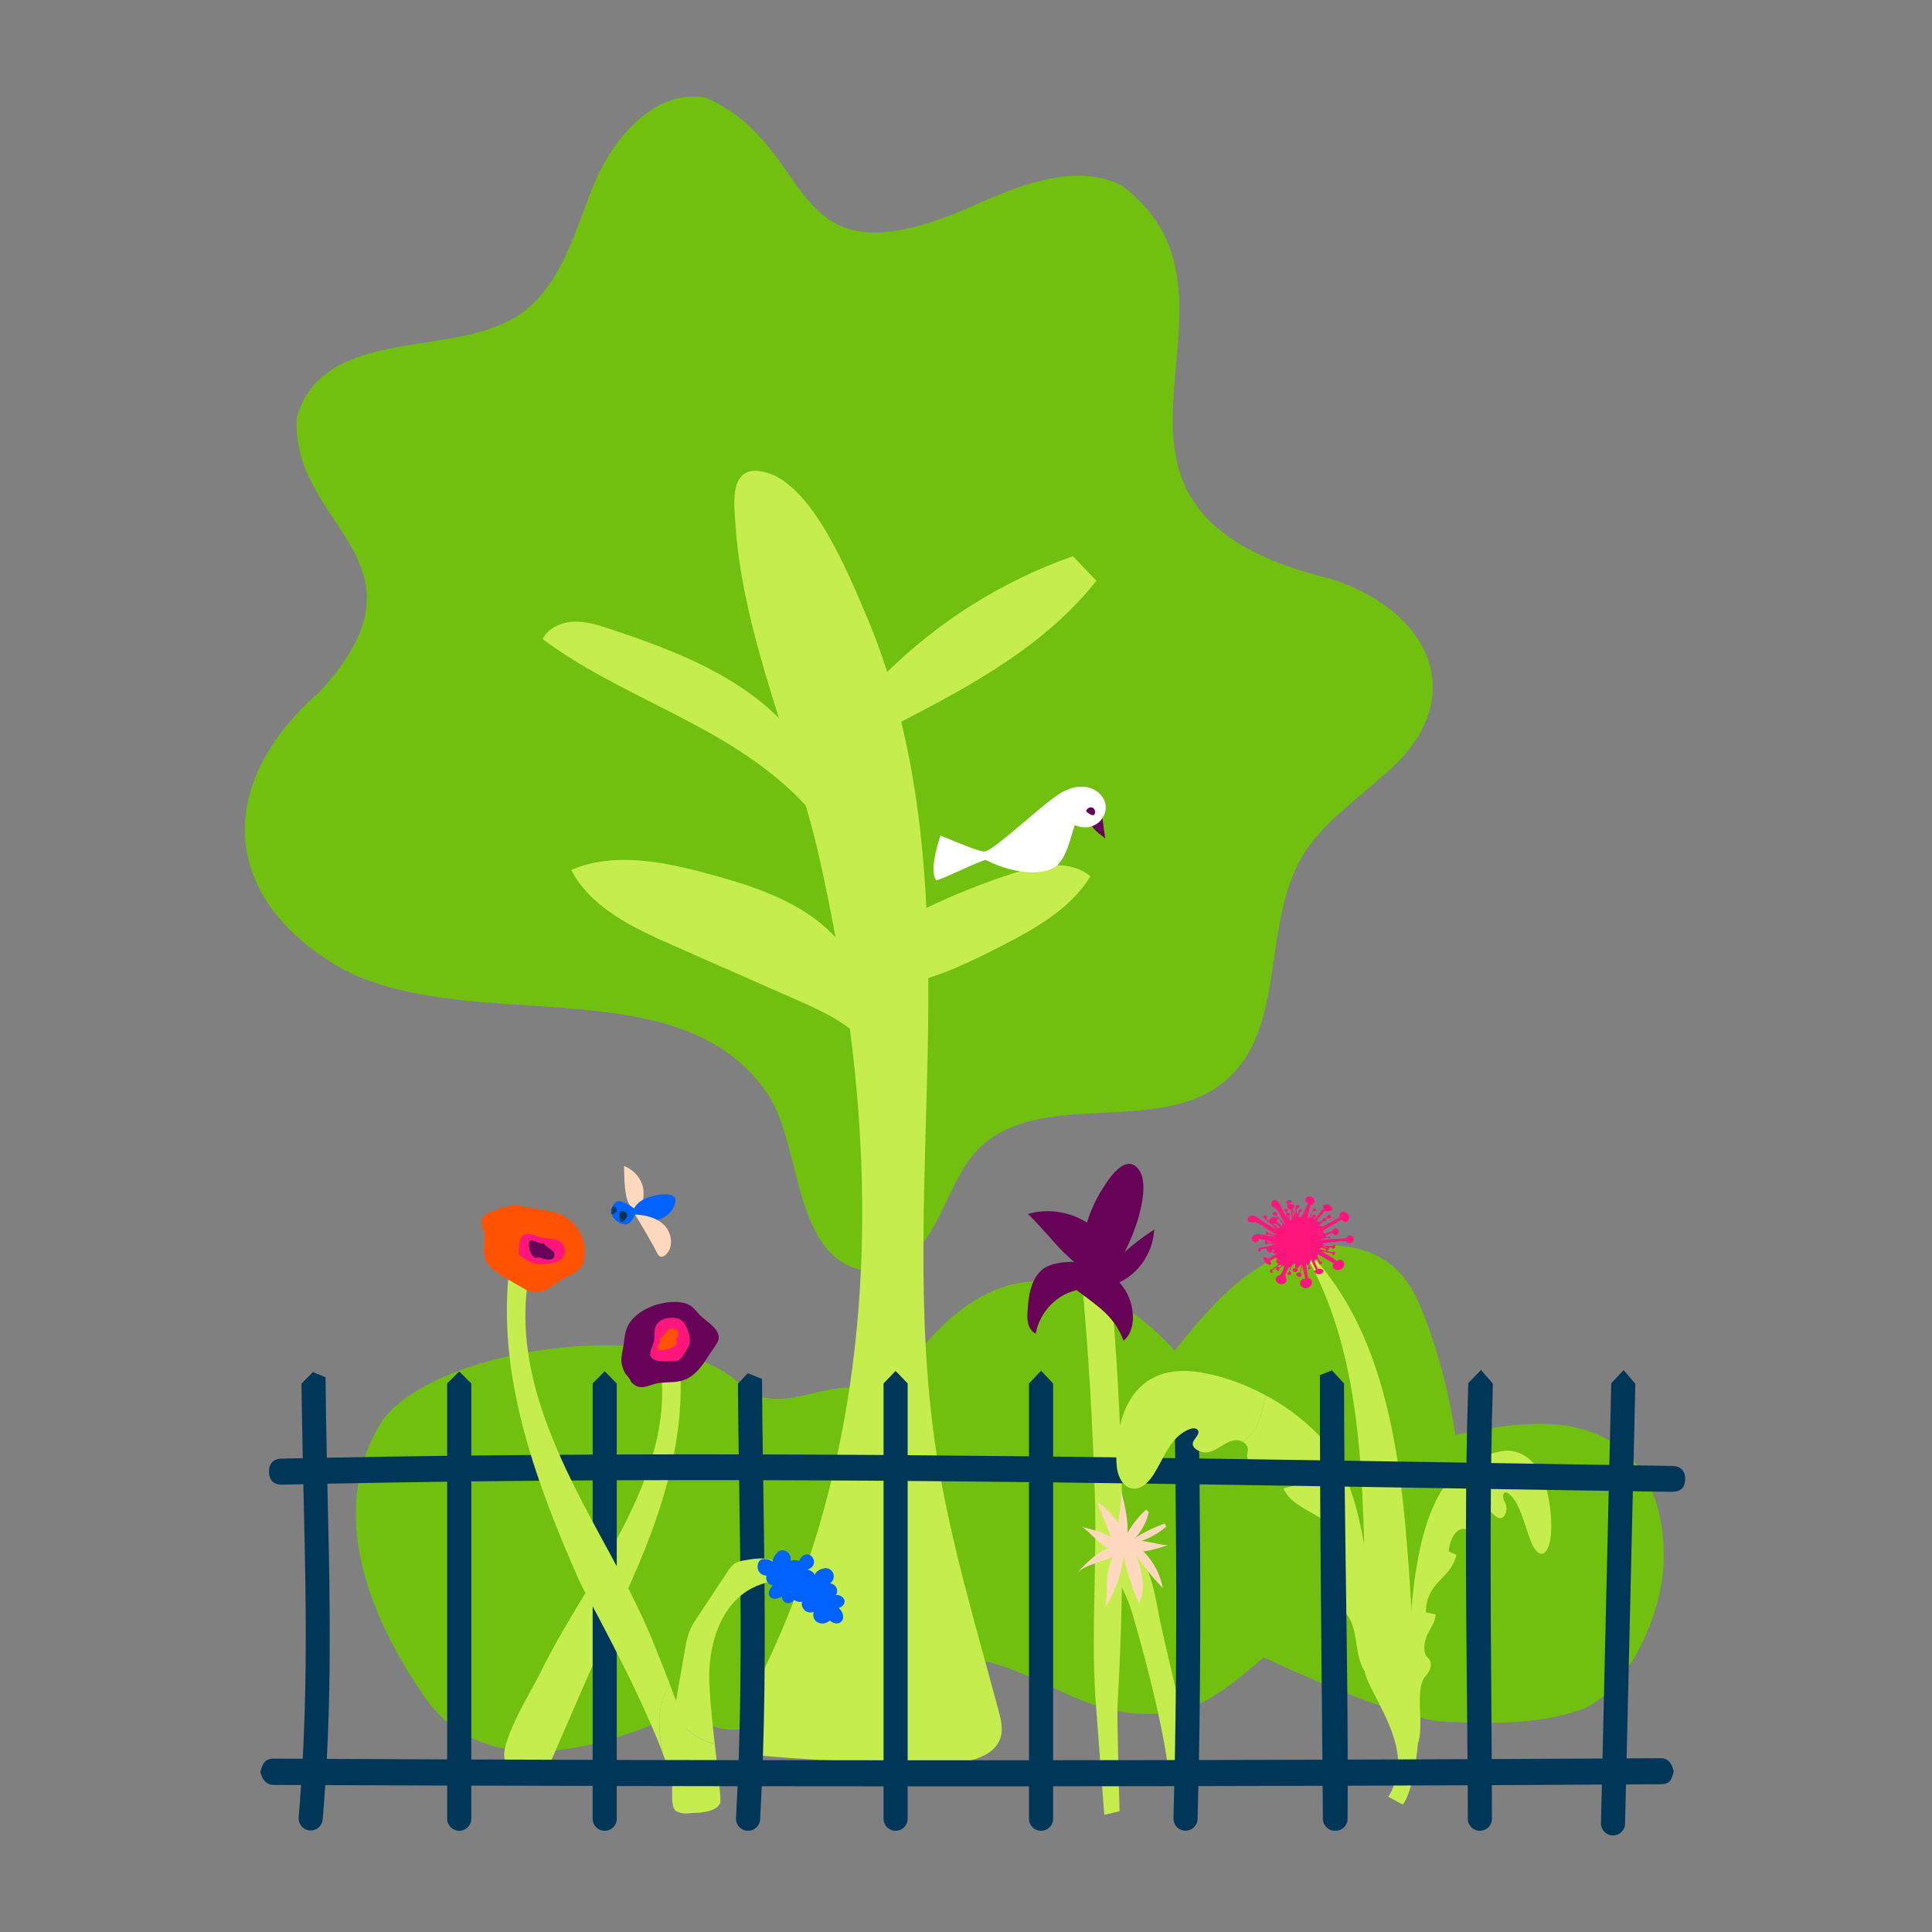 <?xml version="1.0" encoding="UTF-8"?>
<svg width="480px" height="480px" viewBox="0 0 480 480" version="1.1" xmlns="http://www.w3.org/2000/svg" xmlns:xlink="http://www.w3.org/1999/xlink">
    <rect x="0" y="0" width="480" height="480" fill="#808080" stroke="none"/>
    <title>illu/duurz/Biodiversiteit</title>
    <defs>
        <path d="M2.096,0.03 C0.612,-0.375 -1.66,3.384 1.886,5.354 C3.007,5.976 4.391,6.24 5.456,4.185 C5.746,3.626 6.006,3.102 6.272,2.611 L6.272,2.476 C5.246,1.503 3.974,0.542 2.096,0.03" id="path-1"></path>
        <path d="M11.616,15.942 C12.039,16.053 12.491,16.195 12.909,16.064 C15.777,15.168 26.52,4.858 31.059,1.914 C33.032,0.635 35.381,-0.237 37.714,0.057 C40.046,0.351 42.293,2.034 42.724,4.345 C43.072,6.215 42.139,8.231 40.544,9.269 C38.949,10.307 36.798,10.367 35.094,9.52 C34.026,12.692 33.084,17.659 30.471,19.748 C27.857,21.838 20.951,22.187 13.206,18.322 C12.81,18.125 12.331,18.398 11.916,18.551 C8.114,19.951 4.47,22.033 0.676,23.308 C-1.319,20.688 1.736,12.154 1.736,12.154 C1.736,12.154 9.119,15.289 11.616,15.942" id="path-3"></path>
    </defs>
    <g id="illu/duurz/Biodiversiteit" stroke="none" stroke-width="1" fill="none" fill-rule="evenodd">
        <rect id="bounding-box" x="0" y="0" width="480" height="480"></rect>
        <g id="Group" transform="translate(60.847, 24)">
            <path d="M33.32,330.24 C44.09,311.585 103.801,301.562 123.34,320.106 C133.709,329.948 147.732,314.705 158.649,323.785 C167.207,311.217 177.309,297.6 192.325,294.769 C206.79,292.041 221.252,300.591 230.962,311.573 C238.014,302.867 245.383,293.903 255.438,288.882 C265.492,283.861 279.052,283.917 286.761,292.055 C289.921,295.39 291.8,299.7 293.402,303.992 C296.841,313.199 299.296,322.768 300.712,332.487 C312.821,330.004 325.945,327.626 337.119,332.878 C349.486,338.69 353.608,353.549 352.244,367.083 C351.008,379.339 342.52,397.033 331.838,400.788 C321.157,404.544 309.55,404.2 298.227,403.763 C285.543,403.273 253.095,387.751 253.095,387.751 C253.095,387.751 242.721,397.2 236.272,399.665 C226.34,403.461 215.977,401.961 206.127,397.732 C196.276,393.504 186.505,387.34 175.804,388.163 C162.522,389.184 152.127,400.723 138.972,402.809 C128.115,404.531 116.283,409.695 111.072,400.088 C93.168,408.825 60.727,420.995 44.491,397.39 C30.104,376.474 21.041,351.509 33.32,330.24" id="Fill-1" fill="#71C010"></path>
            <path d="M106.566,402.501 C105.869,407.872 105.526,413.262 106.057,418.462 C106.386,421.676 105.654,424.551 107.056,425.953 C107.507,426.404 116.538,427.392 118.091,423.965 C118.373,423.343 117.551,416.664 116.737,409.324 C112.715,408.303 109.328,405.689 106.566,402.501" id="Fill-2" fill="#C5ED4D"></path>
            <path d="M105.624,394.581 C102.035,399.87 102.866,405.183 103.598,411.021 C105.889,416.982 107.419,422.269 107.419,425.786 C107.419,426.985 112.688,426.683 114.032,425.286 C116.014,423.227 110.312,406.845 105.624,394.581" id="Fill-3" fill="#C5ED4D"></path>
            <path d="M94.203,265.694 C96.557,266.55 98.404,268.674 98.926,271.124 C99.324,272.987 98.872,278.206 96.074,275.965 C94.131,274.407 94.25,267.953 94.203,265.694" id="Fill-4" fill="#FFD8BD"></path>
            <path d="M130.042,248.098 C108.847,215.831 57.173,233.456 24.732,217.009 C-6.392,199.675 -7.725,170.834 18.391,148.043 C48.754,115.229 11.235,107.072 12.891,79.675 C19.763,56.295 52.746,65.477 68.844,53.714 C79.05,46.276 82.066,32.866 86.927,21.315 C91.789,9.764 102.387,-2.217 114.704,0.351 C143.557,13.088 132.678,48.807 181.825,26.735 C193.345,21.627 206.856,16.435 217.961,22.15 C256.3,51.269 196.195,101.903 269.775,119.82 C295.297,127.965 304.986,150.466 282.545,168.88 C275.64,175.121 267.657,180.552 262.861,188.486 C252.361,205.854 259.077,231.749 243.347,244.719 C226.646,258.491 197.214,246.127 182.104,261.591 C173.208,270.777 172.006,289.728 157.115,291.967 C135.841,291.684 138.825,261.471 130.042,248.098" id="Fill-5" fill="#71C010"></path>
            <path d="M191.274,192.854 C183.758,195.237 176.419,198.168 169.314,201.586 C168.55,186.007 166.746,170.485 163.049,155.306 C181.012,146.082 199.099,136.066 211.56,120.283 C209.611,118.254 207.662,116.224 205.712,114.195 C188.464,120.218 172.628,130.162 159.577,142.94 C157.916,137.754 156,132.617 153.791,127.543 C150.182,119.257 141.095,96.313 129.318,93.326 C120.142,90.998 121.53,100.879 121.878,106.272 C122.914,122.372 127.659,138.429 132.673,154.405 C131.094,152.836 129.435,151.352 127.7,149.988 C116.896,141.492 103.748,136.605 90.705,132.27 C87.773,131.295 84.756,130.33 81.669,130.457 C78.581,130.584 75.362,132.026 73.956,134.778 C85.798,143.597 99.538,149.431 112.522,156.465 C122.308,161.766 131.931,168.012 139.363,176.168 C140.671,180.742 141.875,185.308 142.888,189.864 C144.294,196.189 145.575,202.532 146.738,208.89 C145.305,207.336 143.744,205.904 142.082,204.64 C134.294,198.714 124.72,195.706 115.275,193.14 C104.049,190.09 91.771,187.573 81.068,192.133 C85.968,201.551 96.393,206.478 106.107,210.762 C116.358,215.282 126.609,219.801 136.86,224.32 C141.523,226.376 146.254,228.493 150.298,231.551 C150.947,236.561 151.509,241.58 151.962,246.606 C156.346,295.189 150.941,344.963 129.191,390.352 C125.992,397.027 125.078,404.668 124.389,411.81 C140.21,413.464 153.443,413.65 169.379,414.23 C176.376,414.484 185.184,413.693 187.508,408.32 C188.524,405.974 187.891,403.392 187.239,400.961 C181.55,379.733 175.137,358.586 171.815,337.028 C166.44,302.141 169.246,266.818 169.731,231.66 C169.789,227.451 169.811,223.232 169.78,219.011 C176.161,216.937 182.342,213.931 188.31,210.847 C196.616,206.554 205.193,201.706 210.062,193.723 C205.053,189.492 197.525,190.874 191.274,192.854" id="Fill-6" fill="#C5ED4D"></path>
            <path d="M220.117,375.699 C218.507,370.638 214.314,365.163 216.13,360.172 C217.71,360.201 219.29,360.231 220.871,360.261 C224.696,364.779 225.904,370.889 226.98,376.71 C228.735,386.209 233.819,403.829 234.301,413.859 C234.37,415.291 229.392,415.33 229.392,415.33 C227.55,401.705 222.421,383.324 220.117,375.699" id="Fill-7" fill="#C5ED4D"></path>
            <path d="M93.162,274.406 C91.678,274.001 89.407,277.759 92.952,279.729 C94.074,280.352 95.458,280.615 96.523,278.561 C96.813,278.002 97.073,277.477 97.339,276.986 L97.339,276.852 C96.312,275.878 95.041,274.917 93.162,274.406" id="Fill-8" fill="#0062FF"></path>
            <g id="Group-12" transform="translate(91.067, 274.375)">
                <mask id="mask-2" fill="white">
                    <use xlink:href="#path-1"></use>
                </mask>
                <g id="Clip-10"></g>
                <path d="M1.948,3.206 C1.811,3.644 1.995,5.073 2.513,5.175 C2.736,5.219 2.953,5.112 3.119,4.957 C3.379,4.712 3.599,4.424 3.766,4.108 C3.899,3.854 4,3.552 3.896,3.285 C3.82,3.088 3.648,2.948 3.48,2.821 C3.311,2.691 2.924,2.469 2.613,2.469 C2.279,2.469 2.054,2.866 1.948,3.206" id="Fill-9" fill="#003758" mask="url(#mask-2)"></path>
                <path d="M0.058,1.746 C-0.161,2.018 -0.117,2.408 -0.171,2.754 C-0.201,2.942 -0.254,3.167 -0.122,3.297 C-0.002,3.415 0.198,3.375 0.356,3.31 C0.603,3.21 0.837,3.066 1.042,2.889 C1.206,2.747 1.362,2.561 1.368,2.342 C1.373,2.182 1.295,2.035 1.217,1.898 C1.138,1.759 0.937,1.495 0.725,1.409 C0.496,1.316 0.228,1.535 0.058,1.746" id="Fill-11" fill="#003758" mask="url(#mask-2)"></path>
            </g>
            <path d="M99.949,273.596 C97.919,274.338 97.015,275.507 96.186,277.021 C97.562,278.336 98.455,278.876 99.827,279.143 C102.227,279.609 104.901,278.554 106.191,276.475 C108.98,271.98 103.775,272.199 99.949,273.596" id="Fill-13" fill="#0062FF"></path>
            <path d="M102.329,287.166 C102.552,287.621 102.839,288.126 103.335,288.23 C103.757,288.317 104.176,288.075 104.499,287.79 C106.522,286.003 106.159,282.504 104.311,280.536 C102.463,278.569 99.624,277.868 96.928,277.739 C96.928,277.739 100.93,284.306 102.329,287.166" id="Fill-14" fill="#FFD8BD"></path>
            <path d="M207.867,293.101 C209.625,291.318 212.238,291.699 213.727,293.955 C215.093,296.024 215.415,299.104 215.652,301.973 C218.328,334.399 218.703,367.232 216.785,399.775 C216.647,402.113 217.301,425.991 217.301,425.991 L213.512,426.887 C213.512,426.887 211.409,399.581 211.242,396.735 C210.317,380.997 211.641,364.52 211.197,348.651 C210.677,330.071 209.566,311.527 207.867,293.101" id="Fill-15" fill="#C5ED4D"></path>
            <path d="M208.133,296.166 C208.317,297.149 208.766,298.331 209.761,298.426 C210.497,298.495 211.111,297.903 211.599,297.348 C216.147,292.169 219.609,286.041 221.697,279.474 C222.746,276.172 224.721,268.504 221.333,265.787 C218.179,263.257 214.494,269.098 213.141,271.222 C208.483,278.534 206.535,287.615 208.133,296.166" id="Fill-16" fill="#670357"></path>
            <path d="M194.407,277.63 C199.751,276.047 205.816,277.139 210.272,280.487 C213.289,282.754 221.589,294.856 212.261,293.336 C208.823,292.775 205.573,289.086 203.111,286.841 C202.174,285.986 194.862,277.495 194.407,277.63" id="Fill-17" fill="#670357"></path>
            <path d="M210.762,295.545 C214.913,290.003 220.073,285.218 225.913,281.497 C225.708,285.285 224.062,288.978 221.383,291.662 C218.704,294.348 215.015,296 211.227,296.213" id="Fill-18" fill="#670357"></path>
            <path d="M198.329,291.248 C195.295,293.586 194.669,297.851 194.453,301.676 C194.393,302.743 194.348,303.829 194.614,304.864 C194.881,305.898 195.506,306.89 196.47,307.35 C197.126,303.799 199.238,300.54 202.211,298.491 C205.321,296.348 208.832,295.908 212.492,296.207 C215.557,288.365 201.985,288.433 198.329,291.248" id="Fill-19" fill="#670357"></path>
            <path d="M218.276,309.079 C220.123,307.669 220.716,305.12 220.614,302.798 C220.431,298.632 218.207,294.462 214.517,292.521 C210.739,290.533 201.097,292.325 207.259,296.999 C211.99,300.589 216.114,303.127 218.276,309.079" id="Fill-20" fill="#670357"></path>
            <path d="M288.403,356.06 C286.095,330.073 280.865,302.103 261.608,284.501 C278.029,310.5 277.654,343.229 278.419,373.969 C278.54,378.843 280.688,411.982 288.534,402.568 C292.415,397.911 290.344,388.018 290.126,382.666 C289.763,373.785 289.189,364.912 288.403,356.06" id="Fill-21" fill="#C5ED4D"></path>
            <path d="M264.191,293.48 C264.772,293.57 265.181,294.206 265.1,294.789 C265.019,295.372 264.523,295.849 263.953,295.996 C263.47,296.12 262.923,296.021 262.55,295.69 C262.178,295.36 262.015,294.792 262.209,294.333 C262.403,293.875 262.969,293.592 263.437,293.76 C263.062,292.104 262.686,290.449 262.311,288.793 C262.169,288.171 261.663,287.04 261.784,286.418 C261.9,285.817 262.581,285.78 263.121,285.768 C263.3,286.421 263.99,293.48 264.191,293.48" id="Fill-22" fill="#FF167D"></path>
            <path d="M270.482,289.916 C270.151,290.219 270.176,290.794 270.47,291.134 C270.763,291.475 271.251,291.598 271.698,291.545 C272.235,291.482 272.753,291.167 272.99,290.682 C273.228,290.196 273.133,289.548 272.718,289.201 C272.303,288.855 271.592,288.91 271.284,289.354 C271.455,289.107 265.262,285.478 264.637,285.257 C264.364,285.879 264.16,286.038 264.704,286.503 C265.236,286.96 266.021,287.281 266.627,287.639 C267.913,288.398 269.198,289.157 270.482,289.916" id="Fill-23" fill="#FF167D"></path>
            <path d="M264.828,275.291 C265.25,275.384 265.682,275.012 265.74,274.584 C265.796,274.156 265.544,273.728 265.19,273.48 C264.866,273.254 264.441,273.155 264.064,273.277 C263.689,273.399 263.389,273.766 263.402,274.161 C263.415,274.556 263.786,274.92 264.178,274.875 C262.932,277.294 261.89,279.817 261.064,282.409 C260.999,282.613 262.525,282.952 262.796,282.707 C263.21,282.334 263.285,281.116 263.42,280.603 C263.889,278.833 264.358,277.062 264.828,275.291" id="Fill-24" fill="#FF167D"></path>
            <path d="M257.024,275.056 C256.854,274.731 256.665,274.385 256.34,274.214 C255.95,274.008 255.417,274.137 255.159,274.494 C254.9,274.852 254.939,275.391 255.24,275.714 C255.454,275.941 255.761,276.052 256.018,276.23 C256.443,276.523 256.718,276.985 256.971,277.435 C257.564,278.492 258.115,279.573 258.624,280.673 C258.81,281.074 259.47,283.307 259.881,283.343 C260.36,283.386 260.485,282.164 260.453,281.875 C260.338,280.856 259.456,279.727 258.987,278.827 C258.333,277.57 257.678,276.313 257.024,275.056" id="Fill-25" fill="#FF167D"></path>
            <path d="M252.623,282.72 C252.042,282.607 251.421,282.497 250.875,282.725 C250.33,282.954 249.95,283.668 250.283,284.158 C250.451,284.515 250.884,284.727 251.269,284.638 C251.654,284.551 251.953,284.173 251.949,283.778 C253.685,284.148 255.433,284.523 257.07,285.21 C257.444,285.367 257.818,285.542 258.221,285.589 C258.624,285.638 259.071,285.534 259.325,285.219 C259.654,284.813 259.201,284.32 259.469,284.074 C257.237,283.483 254.891,283.165 252.623,282.72" id="Fill-26" fill="#FF167D"></path>
            <path d="M261.305,286.82 C260.476,288.542 259.646,290.263 258.817,291.985 C258.656,292.318 258.492,292.676 258.536,293.044 C258.576,293.37 258.78,293.663 258.799,293.991 C258.844,294.719 257.94,295.195 257.229,295.033 C256.778,294.931 256.353,294.631 256.191,294.198 C256.028,293.764 256.187,293.208 256.598,292.995 C256.79,292.896 257.018,292.874 257.195,292.75 C257.396,292.608 257.491,292.364 257.577,292.133 C257.757,292.133 258.613,289.33 258.724,289.029 C259.078,288.072 259.336,286.78 259.912,285.952 C260.358,286.282 260.774,286.617 261.305,286.82" id="Fill-27" fill="#FF167D"></path>
            <path d="M272.106,278.492 C271.745,278.164 271.866,277.503 272.27,277.229 C272.675,276.956 273.24,277.024 273.655,277.283 C274.06,277.536 274.361,277.977 274.381,278.455 C274.403,278.933 274.109,279.425 273.656,279.579 C273.203,279.731 272.635,279.476 272.501,279.016 C271.157,279.8 269.813,280.584 268.469,281.367 C267.16,282.13 265.834,283.091 264.447,283.685 C263.917,282.839 264.518,282.64 265.212,282.218 C265.976,281.752 266.748,281.301 267.529,280.862 C268.288,280.435 269.055,280.022 269.829,279.622 C270.377,279.338 271.496,278.492 272.106,278.492" id="Fill-28" fill="#FF167D"></path>
            <path d="M272.576,283.73 C273.174,283.695 273.913,283.555 274.077,282.979 C274.548,282.765 275.17,282.985 275.402,283.447 C275.635,283.911 275.439,284.54 274.985,284.79 C274.532,285.039 273.895,284.869 273.628,284.425 C273.457,284.141 269.669,284.705 269.164,284.74 C268.661,284.776 265.424,285.298 265.26,284.793 C264.969,283.901 271.89,283.769 272.576,283.73" id="Fill-29" fill="#FF167D"></path>
            <path d="M268.023,276.261 C267.82,276.052 267.777,275.705 267.922,275.453 C268.341,275.179 268.901,275.137 269.356,275.345 C269.81,275.553 270.144,276.005 270.21,276.501 C269.717,276.937 268.971,277.063 268.361,276.813 C267.473,277.853 266.585,278.893 265.696,279.932 C264.961,280.794 264.203,282.022 263.3,282.682 C263.315,281.655 264.545,280.499 265.132,279.737 C265.592,279.14 266.064,278.552 266.546,277.972 C266.753,277.723 267.719,276.261 268.023,276.261" id="Fill-30" fill="#FF167D"></path>
            <path d="M252.038,278.82 C251.643,278.535 251.244,278.237 250.778,278.095 C250.312,277.954 249.755,278.002 249.411,278.346 C249.066,278.69 249.066,279.362 249.486,279.61 C249.825,279.81 250.252,279.677 250.646,279.665 C251.391,279.642 252.065,280.07 252.686,280.481 C253.979,281.338 255.274,282.195 256.567,283.052 C257.008,283.344 257.492,283.648 258.018,283.604 C258.604,283.557 259.043,282.951 258.641,282.54 C258.197,282.086 256.989,281.804 256.401,281.501 C254.883,280.717 253.423,279.82 252.038,278.82" id="Fill-31" fill="#FF167D"></path>
            <path d="M254.172,288.823 C254.033,288.364 253.428,288.117 253.007,288.347 C252.999,289.318 253.847,290.218 254.816,290.267 C255.054,289.934 254.918,289.4 254.549,289.224 C254.971,289.224 255.834,288.469 256.209,288.248 C256.805,287.899 257.401,287.548 257.998,287.198 C259.116,286.541 260.361,285.952 261.398,285.178 C260.883,284.337 255.045,288.311 254.172,288.823" id="Fill-32" fill="#FF167D"></path>
            <path d="M266.216,291.503 C265.996,291.524 265.785,291.632 265.64,291.799 C265.83,292.286 266.349,292.623 266.871,292.602 C267.393,292.58 267.881,292.2 268.03,291.699 C267.708,291.266 267.089,291.082 266.583,291.269 C265.591,289.275 264.904,287.08 263.865,285.132 C262.999,285.249 264.361,287.657 264.579,288.149 C264.746,288.527 265.879,291.503 266.216,291.503" id="Fill-33" fill="#FF167D"></path>
            <path d="M270.1,281.889 C270.18,281.355 270.863,281.016 271.338,281.273 C271.812,281.531 271.899,282.289 271.495,282.647 C271.091,283.005 270.349,282.828 270.15,282.327 C269.019,282.743 267.888,283.159 266.756,283.577 C265.891,283.895 264.664,284.619 263.759,284.628 C264.006,283.743 265.491,283.522 266.225,283.262 C266.871,283.033 267.517,282.804 268.162,282.576 C268.69,282.389 269.547,281.889 270.1,281.889" id="Fill-34" fill="#FF167D"></path>
            <path d="M259.701,276.5 C259.17,276.539 258.785,275.788 259.126,275.379 C259.581,274.999 260.341,275.068 260.719,275.524 C260.821,275.957 260.501,276.441 260.063,276.517 C260.393,278.015 260.722,279.514 261.052,281.011 C261.211,281.737 261.367,282.462 261.53,283.186 C261.603,283.51 261.807,284.719 261.014,284.282 C260.211,283.84 260.184,276.464 259.701,276.5" id="Fill-35" fill="#FF167D"></path>
            <path d="M255.941,279.937 C255.413,280.281 254.588,279.966 254.423,279.357 C254.554,278.893 254.946,278.511 255.413,278.392 C255.881,278.272 256.408,278.42 256.745,278.766 C256.681,279.021 256.514,279.249 256.291,279.39 C257.971,280.912 259.847,282.362 261.38,284.025 C260.098,284.799 259.545,283.734 258.805,282.852 C258.561,282.561 256.181,279.78 255.941,279.937" id="Fill-36" fill="#FF167D"></path>
            <path d="M255.269,285.909 C254.913,285.528 254.243,285.504 253.861,285.858 C253.833,286.194 253.86,286.548 254.035,286.835 C254.21,287.123 254.566,287.318 254.889,287.225 C255.212,287.13 255.402,286.685 255.187,286.427 C257.379,285.987 259.634,285.655 261.796,285.091 C261.37,284.039 260.242,284.673 259.479,284.881 C258.784,285.072 258.077,285.224 257.376,285.395 C256.737,285.551 255.923,285.909 255.269,285.909" id="Fill-37" fill="#FF167D"></path>
            <path d="M261.294,277.201 C261.529,277.65 261.764,278.099 261.999,278.548 C262.23,278.314 262.492,278.066 262.82,278.039 C263.149,278.014 263.502,278.362 263.349,278.654 C264.12,278.556 264.892,278.459 265.663,278.362 C265.639,278.684 265.615,279.007 265.591,279.329 C266.207,279.459 266.824,279.589 267.44,279.719 C267.199,279.988 266.958,280.257 266.717,280.525 C267.319,280.636 267.921,280.745 268.523,280.856 C268.436,281.258 268.123,281.602 267.731,281.728 C268.068,282.274 268.404,282.819 268.74,283.365 C268.179,283.601 267.619,283.838 267.058,284.074 C267.388,284.467 267.718,284.859 268.048,285.251 C267.172,285.496 266.808,286.77 267.422,287.441 C267.136,287.442 266.851,287.444 266.565,287.444 C266.629,287.985 266.543,288.542 266.321,289.038 C265.896,288.806 265.403,288.702 264.922,288.741 C264.703,289.314 264.484,289.887 264.265,290.459 C263.848,290.198 263.538,289.772 263.419,289.295 C262.757,289.921 262.095,290.546 261.434,291.173 C261.264,290.738 261.093,290.304 260.923,289.87 C260.223,290.372 259.522,290.875 258.822,291.377 C258.862,291.023 258.903,290.669 258.943,290.314 C258.05,290.107 257.09,290.205 256.259,290.59 C256.696,290.236 256.993,289.716 257.077,289.16 C256.511,288.774 255.946,288.389 255.38,288.003 C255.671,287.874 255.962,287.745 256.253,287.617 C255.825,286.967 255.398,286.316 254.97,285.666 C255.257,285.181 255.873,284.915 256.423,285.039 C256.145,284.27 255.867,283.502 255.589,282.733 C255.867,282.768 256.146,282.804 256.424,282.84 C256.589,282.318 256.569,281.739 256.37,281.23 C256.795,280.971 257.376,280.997 257.776,281.291 C257.76,280.775 257.743,280.26 257.727,279.745 C257.976,280.07 258.354,280.293 258.759,280.354 C258.774,279.837 258.746,279.289 258.825,278.783 C259.524,279.18 259.664,279.431 260.161,278.766 C260.36,278.5 260.871,277.201 261.294,277.201" id="Fill-38" fill="#FF167D"></path>
            <path d="M260.958,291.105 C260.771,290.983 260.491,291.067 260.379,291.261 C260.267,291.455 260.321,291.72 260.481,291.876 C260.642,292.033 260.889,292.082 261.106,292.028 C261.336,291.971 261.543,291.79 261.586,291.557 C261.629,291.324 261.472,291.059 261.238,291.025 C261.321,290.075 261.406,289.117 261.686,288.205 C261.74,288.029 261.81,287.339 261.411,287.532 C261.201,287.634 261.187,288.25 261.157,288.437 C261.014,289.319 260.947,290.212 260.958,291.105" id="Fill-39" fill="#FF167D"></path>
            <path d="M256.744,289.124 C256.722,288.987 256.623,288.866 256.494,288.817 C256.251,288.993 256.163,289.35 256.295,289.618 C256.427,289.886 256.766,290.033 257.052,289.946 C257.261,289.723 257.177,289.303 256.898,289.177 C257.767,288.527 258.734,287.848 259.469,287.048 C259.127,286.578 258.41,287.56 258.142,287.812 C257.905,288.034 257.669,288.256 257.432,288.477 C257.347,288.558 256.729,289.032 256.744,289.124" id="Fill-40" fill="#FF167D"></path>
            <path d="M268.619,286.009 C268.695,285.766 268.913,285.573 269.163,285.526 C269.27,285.636 269.376,285.747 269.483,285.858 C269.464,286.264 269.182,286.647 268.799,286.785 C268.587,286.722 268.441,286.489 268.477,286.271 C268.191,286.271 267.842,286.121 267.563,286.056 C267.231,285.978 266.899,285.9 266.568,285.822 C265.931,285.673 265.229,285.581 264.617,285.356 C264.783,285.017 264.991,285.116 265.313,285.176 C265.686,285.246 266.057,285.324 266.426,285.409 C267.165,285.58 267.897,285.779 268.619,286.009" id="Fill-41" fill="#FF167D"></path>
            <path d="M267.515,279.333 C267.672,279.219 267.848,279.051 267.792,278.866 C267.932,278.686 268.213,278.636 268.408,278.757 C268.603,278.877 268.683,279.149 268.587,279.356 C268.358,279.381 268.127,279.363 267.905,279.304 C267.813,279.279 267.236,279.874 267.137,279.954 C266.871,280.173 266.602,280.386 266.328,280.595 C266.055,280.804 265.778,281.008 265.498,281.208 C265.328,281.328 265.07,281.595 264.865,281.61 C264.834,281.231 265.424,280.853 265.679,280.667 C266.291,280.222 266.903,279.778 267.515,279.333" id="Fill-42" fill="#FF167D"></path>
            <path d="M265.196,276.901 C265.316,276.663 265.437,276.423 265.557,276.184 C265.741,276.127 265.956,276.189 266.082,276.335 C266.207,276.481 266.235,276.703 266.151,276.876 C265.916,276.938 265.662,276.926 265.435,276.843 C265.322,276.803 263.797,280.803 263.659,281.17 C263.456,281.709 263.401,281.28 263.409,280.946 C263.425,280.334 263.706,279.861 263.977,279.325 C264.383,278.518 264.79,277.709 265.196,276.901" id="Fill-43" fill="#FF167D"></path>
            <path d="M265.812,287.728 C266.288,288.192 266.664,288.788 266.74,289.448 C266.766,289.68 266.785,289.961 266.994,290.063 C267.122,290.125 267.282,290.088 267.398,290.004 C267.514,289.921 267.597,289.8 267.677,289.681 C267.602,289.443 267.306,289.303 267.074,289.395 C266.692,288.137 265.754,287.058 264.561,286.507 C264.436,286.449 264.201,286.42 264.28,286.617 C264.326,286.733 264.709,286.887 264.818,286.958 C265.17,287.187 265.511,287.435 265.812,287.728" id="Fill-44" fill="#FF167D"></path>
            <path d="M269.641,283.205 C269.661,283.32 269.682,283.434 269.702,283.549 C269.531,283.761 269.145,283.734 269.006,283.499 C268.304,283.606 267.601,283.713 266.899,283.819 C266.553,283.872 266.207,283.925 265.86,283.977 C265.741,283.995 265.087,284.176 265.012,284.095 C264.878,283.953 265.492,283.715 265.613,283.673 C266.15,283.487 266.788,283.562 267.35,283.516 C267.734,283.484 268.117,283.443 268.5,283.391 C268.865,283.342 269.274,283.205 269.641,283.205" id="Fill-45" fill="#FF167D"></path>
            <path d="M260.387,281.916 C260.869,280.354 261.352,278.789 261.688,277.189 C261.736,276.958 261.791,276.709 261.967,276.551 C262.143,276.392 262.481,276.403 262.564,276.623 C262.586,276.735 262.608,276.846 262.63,276.957 C262.503,277.105 262.286,277.167 262.1,277.109 C261.72,278.402 261.34,279.695 260.959,280.989 C260.779,280.941 260.642,280.764 260.641,280.578" id="Fill-46" fill="#FF167D"></path>
            <path d="M254.144,284.675 C254.164,284.412 253.941,284.155 253.679,284.139 C253.456,284.273 253.348,284.572 253.434,284.817 C253.521,285.062 253.792,285.228 254.05,285.192 C254.073,285.108 254.096,285.024 254.12,284.94 C254.145,284.848 255.608,284.987 255.758,284.999 C256.048,285.023 256.338,285.054 256.627,285.092 C256.874,285.123 257.219,285.25 257.463,285.221 C257.707,285.192 257.761,284.881 257.562,284.708 C257.417,284.582 257.148,284.647 256.971,284.649 C256.685,284.651 256.399,284.654 256.112,284.656 C255.456,284.662 254.8,284.668 254.144,284.675" id="Fill-47" fill="#FF167D"></path>
            <path d="M258.319,283.533 C257.277,283.243 256.235,282.952 255.193,282.66 C254.913,282.582 254.628,282.502 254.387,282.341 C254.204,282.219 254.051,282.052 253.944,281.86 C253.674,282.055 253.567,282.448 253.702,282.753 C253.797,282.793 253.892,282.833 253.987,282.872 C254.05,282.763 254.184,282.709 254.311,282.709 C254.438,282.708 254.56,282.752 254.679,282.795 C255.8,283.2 256.922,283.605 258.043,284.01 C258.069,283.666 258.096,283.321 258.122,282.977" id="Fill-48" fill="#FF167D"></path>
            <path d="M267.038,280.568 C267.143,280.587 267.246,280.605 267.35,280.624 C267.459,280.814 267.395,281.084 267.212,281.205 C267.109,281.192 267.014,281.123 266.97,281.029 C266.971,281.031 264.197,282.7 264.036,282.505 C263.792,282.211 265.406,281.462 265.591,281.403 C266.058,281.258 266.868,281.116 267.038,280.568" id="Fill-49" fill="#FF167D"></path>
            <path d="M260.037,282.302 C259.654,280.868 259.383,279.405 259.228,277.93 C259.027,277.919 258.839,277.786 258.761,277.602 C258.826,277.51 258.892,277.418 258.957,277.326 C259.126,277.331 259.301,277.337 259.454,277.41 C259.606,277.483 259.731,277.643 259.708,277.81 C259.693,277.92 259.621,278.011 259.579,278.114 C259.506,278.294 259.531,278.497 259.558,278.69 C259.708,279.78 259.859,280.871 260.011,281.962 C259.576,281.629 259.55,280.995 259.562,280.448" id="Fill-50" fill="#FF167D"></path>
            <path d="M260.255,287.641 C259.25,288.804 258.161,289.893 256.998,290.898 C256.835,290.686 256.486,290.651 256.285,290.828 C256.09,291.13 256.22,291.588 256.542,291.744 C256.668,291.714 256.795,291.684 256.92,291.655 C257.007,291.516 257.023,291.335 256.961,291.184 C257.793,290.645 258.625,290.106 259.457,289.567 C259.557,289.502 259.66,289.434 259.725,289.334 C259.994,288.914 259.431,288.281 259.744,287.893" id="Fill-51" fill="#FF167D"></path>
            <path d="M261.71,290.345 C261.512,290.225 261.249,290.218 261.045,290.329 C261.038,290.464 261.032,290.599 261.025,290.735 C261.069,290.912 261.285,291.007 261.463,290.963 C261.64,290.92 261.775,290.771 261.856,290.607 C261.938,290.444 261.977,290.262 262.031,290.088 C262.139,289.742 262.314,289.42 262.487,289.101 C262.834,288.46 263.246,287.821 263.535,287.153 C263.26,286.858 263.126,287.23 263.024,287.455 C262.874,287.785 262.724,288.114 262.574,288.444 C262.499,288.609 261.665,290.314 261.71,290.345" id="Fill-52" fill="#FF167D"></path>
            <path d="M259.405,292.093 L259.288,292.006 L259.104,292.116 C258.978,292.308 259.028,292.595 259.212,292.733 C259.395,292.872 259.684,292.842 259.835,292.669 C259.986,292.496 259.977,292.206 259.815,292.042 L259.676,291.896 C259.623,291.796 259.662,291.674 259.703,291.569 C260.155,290.392 260.606,289.214 261.058,288.037 C261.151,287.795 261.265,287.508 261.186,287.247 C261.111,286.999 260.984,286.987 260.857,287.203 C260.596,287.646 260.516,288.344 260.369,288.841 C260.205,289.392 260.042,289.943 259.879,290.493 C259.828,290.663 259.33,292.038 259.405,292.093" id="Fill-53" fill="#FF167D"></path>
            <path d="M264.179,290.187 C264.24,290.344 264.304,290.505 264.299,290.674 C264.293,290.842 264.198,291.019 264.036,291.066 C264.163,291.281 264.47,291.365 264.688,291.243 C264.855,291.037 264.73,290.672 264.471,290.611 C264.378,289.926 264.273,289.241 264.157,288.559 C264.043,287.896 263.973,287.172 263.767,286.531 C263.567,286.633 263.282,286.706 263.226,286.956 C263.16,287.253 263.371,287.706 263.449,287.99 C263.655,288.734 263.898,289.468 264.179,290.187" id="Fill-54" fill="#FF167D"></path>
            <path d="M268.892,278.409 C268.836,278.081 269.187,277.756 269.509,277.838 C269.831,277.921 269.984,278.374 269.778,278.635 C269.713,278.745 269.563,278.773 269.435,278.757 C269.308,278.741 269.184,278.693 269.055,278.698 C268.846,278.707 268.671,278.854 268.514,278.993 C268.002,279.446 267.49,279.901 266.977,280.354 C266.728,280.575 266.479,280.795 266.229,281.016 C266.063,281.163 265.684,281.645 265.473,281.685 C265.158,281.745 265.651,281.072 265.753,280.976 C266.219,280.537 266.711,280.123 267.205,279.716 C267.483,279.487 267.765,279.262 268.049,279.042 C268.213,278.915 268.693,278.409 268.892,278.409" id="Fill-55" fill="#FF167D"></path>
            <path d="M259.556,282.287 C258.533,280.996 257.51,279.706 256.488,278.416 C256.347,278.237 256.195,278.051 255.981,277.974 C255.845,277.925 255.696,277.925 255.559,277.878 C255.422,277.832 255.29,277.713 255.305,277.569 C255.373,277.315 255.62,277.119 255.884,277.113 C256.148,277.106 256.405,277.29 256.485,277.541 C256.382,277.636 256.368,277.798 256.412,277.931 C256.458,278.064 256.551,278.173 256.642,278.28 C257.587,279.378 258.532,280.476 259.477,281.573 C259.42,281.662 259.363,281.749 259.306,281.837 L259.157,281.815 C259.179,281.65 259.2,281.484 259.22,281.318" id="Fill-56" fill="#FF167D"></path>
            <path d="M253.577,279 C253.317,278.791 253.054,278.587 252.819,278.352 C252.932,278.169 253.108,278.021 253.317,277.975 C253.525,277.929 253.764,278.002 253.886,278.177 C254.008,278.352 253.981,278.624 253.808,278.75 C255.219,279.851 256.618,280.976 257.964,282.157 C258.489,282.617 257.712,282.458 257.426,282.348 C256.773,282.098 256.275,281.401 255.778,280.933 C255.067,280.264 254.337,279.613 253.577,279" id="Fill-57" fill="#FF167D"></path>
            <path d="M255.898,286.9 C255.781,286.875 255.663,286.85 255.546,286.824 C255.469,286.931 255.393,287.037 255.317,287.144 C255.407,287.237 255.497,287.33 255.588,287.423 C255.864,287.482 256.157,287.21 256.118,286.929 C256.634,286.687 257.148,286.444 257.664,286.202 C257.88,286.1 258.298,285.996 258.463,285.825 C258.57,285.716 258.613,285.752 258.45,285.671 C258.103,285.497 257.559,285.92 257.285,286.071 C257.046,286.202 256.808,286.339 256.573,286.48 C256.427,286.567 256.06,286.9 255.898,286.9" id="Fill-58" fill="#FF167D"></path>
            <path d="M255.781,290.941 C255.494,291.189 255.166,291.45 254.787,291.437 C254.727,291.57 254.666,291.703 254.606,291.836 C254.714,291.971 254.822,292.107 254.93,292.241 C255.069,292.209 255.207,292.176 255.346,292.144 C255.404,291.973 255.354,291.771 255.222,291.647 C256.705,290.471 258.187,289.295 259.669,288.119 C259.821,287.998 260.273,287.587 259.938,287.42 C259.644,287.274 259.241,287.823 259.071,287.982 C258.386,288.622 257.693,289.255 256.993,289.878 C256.591,290.235 256.188,290.589 255.781,290.941" id="Fill-59" fill="#FF167D"></path>
            <path d="M262.02,292.157 C261.674,292.085 261.29,292.306 261.179,292.642 C261.295,292.905 261.498,293.143 261.77,293.232 C262.044,293.322 262.386,293.221 262.514,292.963 C262.641,292.706 262.458,292.332 262.171,292.327 C262.657,290.738 263.211,289.153 263.631,287.546 C263.308,287.438 263.133,287.68 263.058,287.958 C262.935,288.408 262.877,288.883 262.775,289.339 C262.721,289.581 262.106,292.175 262.02,292.157" id="Fill-60" fill="#FF167D"></path>
            <path d="M265.512,288.567 C265.278,288.633 265.061,288.759 264.887,288.929 C264.927,289.077 264.966,289.227 265.005,289.377 C265.203,289.431 265.417,289.461 265.611,289.394 C265.805,289.327 265.968,289.139 265.95,288.935 C265.934,288.763 265.804,288.629 265.717,288.48 C265.577,288.239 265.551,287.951 265.529,287.673 C265.502,287.354 265.476,287.035 265.45,286.716 C265.434,286.523 265.41,286.311 265.269,286.179 C265.158,286.075 264.715,285.945 264.664,286.126 C264.627,286.257 264.965,286.768 265.023,286.911 C265.078,287.046 265.595,288.543 265.512,288.567" id="Fill-61" fill="#FF167D"></path>
            <path d="M269.836,285.555 C269.966,285.565 270.102,285.573 270.225,285.53 C270.349,285.487 270.46,285.379 270.464,285.249 C270.591,285.272 270.717,285.296 270.843,285.32 C270.955,285.544 270.921,285.834 270.761,286.028 C270.602,286.221 270.325,286.31 270.082,286.243 C270.125,286.159 270.075,286.051 269.997,285.999 C269.918,285.947 269.82,285.936 269.726,285.926 C268.872,285.84 268.019,285.753 267.166,285.667 C266.739,285.623 266.312,285.58 265.886,285.537 C265.593,285.507 265.162,285.54 264.902,285.415 C265.313,285.03 266.448,285.317 266.932,285.351 C267.892,285.419 268.874,285.555 269.836,285.555" id="Fill-62" fill="#FF167D"></path>
            <path d="M264.231,285.435 C266.098,286.058 267.99,286.604 269.9,287.074 C270.111,287.126 270.39,287.149 270.492,286.958 C270.584,286.967 270.677,286.976 270.768,286.984 C270.897,287.146 270.916,287.387 270.815,287.567 C270.714,287.747 270.498,287.856 270.294,287.83 L270.101,287.639 L270.198,287.437 C268.207,287.029 266.215,286.621 264.223,286.213 C264.248,285.793 264.441,285.386 264.751,285.101" id="Fill-63" fill="#FF167D"></path>
            <path d="M263.39,281.335 C264.054,280.478 264.657,279.573 265.192,278.63 C265.021,278.302 265.206,277.843 265.556,277.725 C265.85,277.706 266.13,277.971 266.126,278.266 C265.9,278.497 265.581,278.637 265.257,278.647 C264.97,279.505 264.595,280.332 264.141,281.114 C263.902,280.967 263.625,280.882 263.344,280.87" id="Fill-64" fill="#FF167D"></path>
            <path d="M260.882,280.98 C260.915,279.455 260.948,277.931 260.981,276.406 C260.991,275.997 261.043,275.512 261.403,275.317 C261.578,275.367 261.752,275.417 261.927,275.466 C261.993,275.662 261.954,275.891 261.825,276.054 C261.696,276.216 261.483,276.307 261.277,276.287 C261.344,277.832 261.411,279.378 261.479,280.924 C261.239,280.787 261.08,280.519 261.074,280.242" id="Fill-65" fill="#FF167D"></path>
            <path d="M258.616,274.737 C258.857,274.239 259.533,274.009 260.029,274.256 C260.06,274.403 260.093,274.551 260.125,274.698 C259.87,274.836 259.615,274.974 259.359,275.112 C259.46,275.057 260.672,277.141 260.781,277.34 C261.216,278.126 261.6,278.94 261.93,279.776 C262.088,280.177 262.326,280.642 262.382,281.069 C262.146,280.878 262.036,280.466 261.92,280.196 C261.716,279.721 261.496,279.253 261.26,278.793 C260.79,277.873 260.258,276.985 259.667,276.135 C259.335,275.655 258.984,275.189 258.616,274.737" id="Fill-66" fill="#FF167D"></path>
            <path d="M258.605,277.097 C258.303,277.047 258.111,276.662 258.254,276.391 C258.553,276.242 258.955,276.35 259.139,276.629 C259.177,276.837 259.025,277.062 258.817,277.105 C258.904,277.105 259.334,279.032 259.386,279.226 C259.578,279.939 259.832,280.667 259.961,281.393 C259.155,281.699 259.083,280.46 258.985,279.969 C258.797,279.021 258.67,278.061 258.605,277.097" id="Fill-67" fill="#FF167D"></path>
            <path d="M258.072,284.878 C256.247,285.225 254.421,285.573 252.596,285.92 C252.361,285.965 252.117,286.014 251.929,286.161 C251.741,286.309 251.632,286.588 251.752,286.794 C251.87,286.882 251.988,286.971 252.106,287.059 C252.25,286.876 252.331,286.642 252.33,286.409 C253.997,286.141 255.673,285.93 257.355,285.773 C257.521,285.43 257.576,285.034 257.509,284.659" id="Fill-68" fill="#FF167D"></path>
            <path d="M90.249,381.127 C100.815,359.619 110.325,336.619 107.88,313.215 C106.464,314.201 104.895,315.011 103.232,315.611 C105.891,334.609 95.938,353.03 85.766,369.859 C81.323,377.209 76.803,384.548 73.082,392.222 C71.566,395.348 62.018,410.838 64.983,413.803 C65.844,414.663 75.592,414.592 75.592,414.592 C78.582,407.722 88.777,384.125 90.249,381.127" id="Fill-69" fill="#C5ED4D"></path>
            <path d="M95.907,319.289 C96.447,319.896 97.16,320.505 98.195,320.619 C99.48,320.761 100.721,320.103 101.991,319.78 C103.976,319.276 106.145,319.593 108.147,319.129 C111.264,318.406 113.03,316.083 114.432,313.996 C115.216,312.828 116.001,311.66 116.785,310.492 C117.137,309.968 117.494,309.436 117.64,308.875 C117.964,307.646 117.238,306.45 116.245,305.483 C115.253,304.517 113.988,303.702 113.024,302.721 C112.137,301.818 111.479,300.757 110.201,300.123 C109.019,299.536 107.449,299.4 105.94,299.487 C101.27,299.759 96.773,302.208 95.184,305.344 C94.478,306.737 94.313,308.202 94.154,309.646 C93.987,311.175 93.417,312.848 93.545,314.356 C93.619,315.234 93.941,316.119 94.331,316.935 C94.661,317.623 95.835,318.604 95.907,319.289" id="Fill-70" fill="#670357"></path>
            <path d="M110.535,309.057 C110.577,308.132 110.264,307.238 109.938,306.363 C109.582,305.411 109.152,304.402 108.053,303.825 C107.145,303.347 105.857,303.25 104.726,303.537 C101.401,304.385 101.776,306.777 101.729,308.686 C101.696,309.979 100.36,311.666 100.791,312.89 C101.373,314.543 104.629,314.226 106.534,314.093 C107.64,314.016 107.289,314.239 108.067,313.675 C108.584,313.3 108.97,312.592 109.289,312.128 C109.963,311.152 110.486,310.122 110.535,309.057" id="Fill-71" fill="#FF167D"></path>
            <path d="M103.86,311.431 C103.506,311.494 103.11,311.537 102.818,311.409 C102.49,311.266 102.406,310.948 102.49,310.671 C102.575,310.394 102.793,310.14 102.966,309.879 C103.139,309.618 103.273,309.326 103.176,309.061 C103.109,308.883 102.941,308.71 103.028,308.527 C103.111,308.354 103.382,308.263 103.596,308.153 C104.091,307.897 104.339,307.477 104.601,307.092 C104.862,306.706 105.214,306.299 105.783,306.147 C106.476,305.962 107.243,306.261 107.524,306.708 C107.806,307.155 107.693,307.699 107.431,308.182 C107.288,308.447 107.099,308.718 107.14,308.989 C107.195,309.356 107.543,309.622 107.249,310.008 C107.068,310.246 106.687,310.474 106.386,310.646 C105.683,311.047 104.707,311.279 103.86,311.431" id="Fill-72" fill="#FF5303"></path>
            <path d="M288.096,398.922 C288.936,390.306 289.178,381.515 290.072,372.918 C290.966,364.321 292.583,355.729 295.792,349.103 C298.862,342.764 303.327,338.561 308.07,337.546 C310.301,337.068 312.518,336.134 314.763,336.502 C323.827,337.985 324.682,351.311 324.544,356.233 C324.474,358.728 323.813,361.619 322.406,361.99 C321.12,362.328 320.006,360.362 319.289,358.433 C317.707,354.178 316.535,348.76 313.826,346.986 C313.417,346.717 312.858,346.639 312.65,347.301 C312.353,348.248 313.121,349.14 313.37,350.147 C313.694,351.466 312.973,352.963 312.168,353.157 C311.363,353.351 310.573,352.655 309.869,351.914 C309.166,351.173 308.447,350.342 307.634,350.221 C306.822,350.101 305.902,351.018 305.876,352.443 C305.864,353.147 306.067,353.847 306.001,354.541 C305.906,355.539 305.284,356.12 304.706,356.177 C304.127,356.233 303.555,355.919 302.977,355.843 C301.117,355.599 299.31,358.203 299.097,361.438 C299.727,361.726 300.355,362.014 300.985,362.303 C300.271,365.462 298.353,367.108 296.684,368.83 C295.016,370.552 293.292,373.203 293.433,376.618 C294.239,376.781 295.045,376.944 295.851,377.106 C295.65,379.121 294.602,380.442 293.837,381.97 C293.071,383.498 292.617,386.107 293.522,387.437 C293.834,387.894 294.265,388.115 294.489,388.708 C294.772,389.459 294.586,390.494 294.246,391.146 C293.906,391.8 293.442,392.207 293.05,392.764 C290.657,396.173 293.046,404.66 291.433,409.16 C291.003,414.004 289.887,421.445 287.688,424.337 C286.475,423.694 285.263,423.051 284.05,422.407 C287.338,417.827 287.386,406.218 288.096,398.922" id="Fill-73" fill="#C5ED4D"></path>
            <path d="M217.481,345.666 C218.681,349.837 220.099,355.996 218.754,360.166 C214.895,356.935 218.674,349.811 217.481,345.666" id="Fill-74" fill="#FFD8BD"></path>
            <path d="M217.955,359.648 C219.248,356.395 221.287,353.439 223.87,351.076 C224.094,351.268 224.318,351.46 224.542,351.652 C223.784,355.464 221.221,358.875 217.771,360.666 C217.906,360.356 218.041,360.046 218.176,359.736" id="Fill-75" fill="#FFD8BD"></path>
            <path d="M207.804,355.328 C209.362,355.663 214.535,362.788 216.34,360.339 C218.247,357.75 209.275,355.645 207.804,355.328" id="Fill-76" fill="#FFD8BD"></path>
            <path d="M229.491,359.823 C227.992,360.362 219.833,357.052 219.597,360.085 C219.347,363.291 228.076,360.332 229.491,359.823" id="Fill-77" fill="#FFD8BD"></path>
            <path d="M218.07,360.292 C221.194,357.811 224.732,355.852 228.493,354.521 C228.635,354.769 228.778,355.018 228.921,355.266 C226.063,357.766 222.425,359.36 218.65,359.768 C218.432,359.384 218.213,359.001 217.995,358.617" id="Fill-78" fill="#FFD8BD"></path>
            <path d="M206.596,367.08 C208.507,364.386 215.182,363.791 217.813,361.648 C215.747,357.323 208.025,365.1 206.596,367.08" id="Fill-79" fill="#FFD8BD"></path>
            <path d="M213.477,375.83 C216.44,371.195 218.839,364.806 218.251,359.233 C216.097,359.442 214.926,364.632 214.422,366.537 C213.842,368.728 214.509,374.215 213.477,375.83" id="Fill-80" fill="#FFD8BD"></path>
            <path d="M217.771,359.811 C218.577,364.786 220.052,369.691 222.161,374.417 C223.703,371.007 223.058,367.061 221.86,363.566 C220.662,360.071 220.871,360.261 217.89,357.856 L217.771,359.811" id="Fill-81" fill="#FFD8BD"></path>
            <path d="M216.719,361.629 C215.047,357.443 213.374,353.258 211.701,349.073 C215.753,351.907 218.781,356.175 220.117,360.936 C219.023,361.324 217.928,361.712 216.834,362.1 L216.719,361.629" id="Fill-82" fill="#FFD8BD"></path>
            <path d="M217.422,357.78 L217.276,357.889 C215.981,358.383 215.096,359.267 214.404,360.894 C215.331,361.889 216.558,362.662 217.91,362.813 C219.262,362.963 220.729,362.405 221.45,361.251 C222.171,360.096 219.898,356.008 217.422,357.78" id="Fill-83" fill="#FFD8BD"></path>
            <path d="M220.424,360.646 C222.545,364.228 225.108,367.547 228.037,370.506 C227.182,365.935 224.385,361.761 220.483,359.233 L220.424,360.646" id="Fill-84" fill="#FFD8BD"></path>
            <path d="M281.593,382.205 C279.887,373.603 279.223,364.817 277.422,356.234 C275.62,347.652 272.867,338.796 266.751,332.511 C262.642,328.291 258.067,325.053 253.564,322.632 C252.621,327.228 251.876,331.546 247.913,334.218 C248.608,334.6 249.131,335.222 249.177,336.008 C249.219,336.712 248.882,337.416 249.016,338.108 C249.21,339.105 250.316,339.676 251.33,339.724 C252.344,339.77 253.337,339.448 254.349,339.363 C257.6,339.09 260.836,341.665 261.298,344.896 C260.204,345.194 259.109,345.493 258.015,345.79 C259.352,348.938 262.757,350.554 265.727,352.25 C268.698,353.946 271.789,356.569 271.636,359.986 C270.229,360.162 268.821,360.337 267.413,360.513 C267.82,362.523 269.692,363.827 271.074,365.344 C272.457,366.86 273.325,369.462 271.774,370.805 C271.241,371.267 270.491,371.495 270.116,372.092 C269.641,372.846 269.994,373.879 270.607,374.526 C271.221,375.174 272.046,375.573 272.746,376.125 C277.032,379.495 275.253,386.738 278.202,391.213 C279.087,396.049 287.098,405.757 286.508,415.33 C288.615,414.668 289.327,406.982 291.433,406.32 C285.549,401.791 283.037,389.488 281.593,382.205" id="Fill-85" fill="#C5ED4D"></path>
            <path d="M210.406,181.209 C211.68,182.935 212.91,183.582 213.739,184.287 C213.372,181.869 213.307,181.182 213.003,178.711 C212.41,179.815 211.537,180.598 210.406,181.209" id="Fill-86" fill="#670357"></path>
            <path d="M182.697,187.382 C183.12,187.493 183.572,187.635 183.99,187.504 C186.858,186.608 197.601,176.298 202.14,173.354 C204.113,172.075 206.462,171.203 208.795,171.497 C211.127,171.791 213.374,173.474 213.804,175.784 C214.153,177.655 213.22,179.671 211.625,180.709 C210.03,181.747 207.879,181.807 206.175,180.96 C205.106,184.132 204.165,189.099 201.551,191.188 C198.938,193.278 192.032,193.627 184.286,189.762 C183.891,189.565 183.411,189.838 182.997,189.991 C179.194,191.391 175.551,193.473 171.757,194.748 C169.762,192.128 172.816,183.594 172.816,183.594 C172.816,183.594 180.199,186.729 182.697,187.382" id="Fill-87" fill="#FFFFFF"></path>
            <g id="Group-90" transform="translate(171.081, 171.44)">
                <mask id="mask-4" fill="white">
                    <use xlink:href="#path-3"></use>
                </mask>
                <g id="Clip-89"></g>
                <path d="M39.826,7.07 C40.346,6.574 40.198,5.57 39.554,5.247 C38.911,4.925 38.017,5.405 37.931,6.119 C38.07,6.342 39.128,7.227 39.826,7.07" id="Fill-88" fill="#670357" mask="url(#mask-4)"></path>
            </g>
            <path d="M3.848,416.247 L3.849,416.245 C3.706,415.721 3.848,416.247 3.848,416.247" id="Fill-91" fill="#003758"></path>
            <path d="M354.988,416.063 L354.987,416.068 C355.133,416.558 354.988,416.063 354.988,416.063" id="Fill-92" fill="#003758"></path>
            <polyline id="Fill-93" fill="#003758" points="5.981 341.776 5.873 341.764 5.981 341.776"></polyline>
            <path d="M337.286,412.896 C328.112,412.944 318.94,412.995 309.762,413.036 C309.638,390.677 309.365,368.292 309.564,345.935 C319.314,346.093 329.073,346.248 338.839,346.399 L337.286,412.896 Z M273.992,413.17 C273.941,390.584 273.486,367.959 273.237,345.343 C283.291,345.505 293.352,345.669 303.419,345.834 C303.226,368.23 303.593,390.666 303.756,413.06 C293.838,413.102 283.916,413.138 273.992,413.17 Z M237.022,413.268 C237.45,390.256 237.43,367.661 237.182,344.786 C247.164,344.933 257.149,345.085 267.14,345.245 C267.252,367.903 267.503,390.572 267.703,413.194 C257.478,413.225 247.25,413.246 237.022,413.268 Z M200.796,413.322 L200.796,344.297 C210.933,344.418 221.072,344.554 231.213,344.699 C231.467,367.609 231.473,390.234 231.037,413.282 C220.957,413.301 210.877,413.313 200.796,413.322 Z M164.657,413.338 L164.657,343.937 C174.708,344.016 184.757,344.117 194.806,344.231 L194.806,413.328 C184.756,413.336 174.708,413.339 164.657,413.338 Z M128.665,413.312 C129.478,389.709 129.11,367.097 128.767,343.749 C138.737,343.775 148.704,343.819 158.668,343.89 L158.668,413.334 C148.666,413.331 138.665,413.325 128.665,413.312 Z M92.382,413.248 L92.382,343.765 C102.522,343.725 112.656,343.717 122.786,343.734 C123.133,367.083 123.499,389.687 122.669,413.302 C112.572,413.287 102.475,413.272 92.382,413.248 Z M56.243,413.137 L56.243,344.046 C66.301,343.928 76.349,343.849 86.392,343.798 L86.392,413.23 C76.341,413.203 66.291,413.172 56.243,413.137 Z M20.349,412.987 C21.571,389.582 21.005,367.648 20.489,344.628 C30.42,344.423 40.343,344.248 50.254,344.118 L50.254,413.119 C40.282,413.081 30.316,413.033 20.349,412.987 Z M354.617,340.205 C351.402,340.156 348.192,340.104 344.979,340.054 L345.451,319.825 L342.536,316.393 L339.463,319.686 L338.99,339.961 C329.196,339.806 319.41,339.649 309.634,339.49 C309.721,332.907 309.853,326.327 310.048,319.75 C309.075,318.614 308.086,317.492 307.104,316.364 C306.046,317.441 304.988,318.519 303.947,319.612 C303.725,326.199 303.581,332.792 303.49,339.39 C293.379,339.226 283.275,339.062 273.177,338.902 C273.12,332.505 273.076,326.11 273.076,319.717 C272.077,318.636 271.077,317.555 270.077,316.474 C268.616,317.044 268.544,317.072 267.083,317.642 C267.073,324.694 267.09,331.749 267.116,338.805 C257.107,338.649 247.104,338.5 237.103,338.357 C237.023,331.969 236.933,325.564 236.825,319.106 C234.867,318.369 234.766,318.332 232.806,317.595 C232.156,318.316 231.505,319.037 230.852,319.757 C230.962,325.967 231.053,332.128 231.133,338.273 C221.018,338.132 210.906,338.001 200.796,337.884 L200.796,319.717 L197.801,316.56 L194.806,319.717 L194.806,337.82 C184.757,337.71 174.708,337.614 164.657,337.537 L164.657,319.717 L161.663,316.602 L158.668,319.717 L158.668,337.491 C148.673,337.423 138.676,337.38 128.675,337.354 C128.589,331.172 128.511,324.933 128.467,318.594 C126.757,317.914 126.649,317.871 124.94,317.189 C124.124,318.041 123.307,318.894 122.489,319.744 C122.537,325.685 122.611,331.537 122.694,337.34 C112.594,337.322 102.491,337.329 92.382,337.365 L92.382,319.717 L89.387,316.687 L86.392,319.717 L86.392,337.396 C76.349,337.442 66.301,337.515 56.243,337.624 L56.243,319.717 L53.249,316.73 L50.254,319.717 L50.254,337.691 C40.296,337.812 30.326,337.976 20.349,338.167 C20.211,331.626 20.091,324.984 20.032,318.174 C18.523,317.557 18.407,317.51 16.898,316.894 C15.953,317.845 15.008,318.797 14.061,319.747 C14.13,326.052 14.247,332.209 14.38,338.283 C12.626,338.318 10.875,338.345 9.121,338.384 C6.722,338.436 5.921,340.028 5.981,341.776 C6.04,343.524 6.926,344.916 9.324,344.859 C11.059,344.819 12.79,344.791 14.523,344.752 C15.051,367.716 15.617,389.583 14.362,412.961 C11.978,412.95 9.593,412.941 7.209,412.929 C4.83,412.917 4.335,414.389 3.849,416.245 C3.865,416.308 3.885,416.379 3.911,416.475 C4.165,417.405 4.828,419.453 7.207,419.463 C9.458,419.472 11.712,419.478 13.963,419.487 C13.783,422.149 13.584,424.827 13.35,427.537 C13.21,429.163 14.399,430.603 16.025,430.754 L16.09,430.76 C17.725,430.912 19.179,429.701 19.32,428.065 C19.566,425.183 19.772,422.337 19.96,419.508 C30.056,419.547 40.152,419.585 50.254,419.617 L50.254,427.881 C50.254,429.518 51.581,430.845 53.218,430.845 L53.28,430.845 C54.916,430.845 56.243,429.518 56.243,427.881 L56.243,419.633 C66.291,419.663 76.341,419.69 86.392,419.714 L86.392,427.881 C86.392,429.518 87.719,430.845 89.356,430.845 L89.418,430.845 C91.055,430.845 92.382,429.518 92.382,427.881 L92.382,419.73 C102.389,419.752 112.399,419.765 122.41,419.779 C122.293,422.407 122.164,425.045 122.014,427.703 C121.922,429.329 123.152,430.737 124.778,430.835 L124.861,430.839 C126.498,430.938 127.911,429.683 128.003,428.045 C128.158,425.274 128.29,422.526 128.41,419.789 C138.495,419.801 148.581,419.807 158.668,419.812 L158.668,427.881 C158.668,429.518 159.995,430.845 161.632,430.845 L161.694,430.845 C163.33,430.845 164.657,429.518 164.657,427.881 L164.657,419.815 C174.708,419.817 184.756,419.815 194.806,419.809 L194.806,427.881 C194.806,429.518 196.133,430.845 197.77,430.845 L197.832,430.845 C199.469,430.845 200.796,429.518 200.796,427.881 L200.796,419.804 C210.829,419.795 220.861,419.785 230.892,419.767 C230.833,422.434 230.78,425.093 230.707,427.774 C230.663,429.406 231.944,430.772 233.576,430.82 L233.636,430.821 C235.276,430.869 236.646,429.573 236.691,427.933 C236.765,425.194 236.819,422.478 236.879,419.754 C247.173,419.733 257.466,419.713 267.758,419.681 C267.781,422.423 267.805,425.165 267.825,427.905 C267.838,429.54 269.171,430.854 270.805,430.844 C270.875,430.844 270.945,430.843 271.015,430.843 C272.637,430.833 273.955,429.521 273.966,427.898 C273.985,425.153 273.982,422.405 273.985,419.658 C283.924,419.625 293.862,419.589 303.797,419.545 C303.811,422.327 303.822,425.108 303.826,427.889 C303.829,429.523 305.151,430.845 306.785,430.845 L306.848,430.845 C308.487,430.845 309.818,429.515 309.816,427.876 C309.813,425.091 309.804,422.306 309.793,419.521 C318.909,419.479 328.021,419.424 337.134,419.372 L336.91,428.965 C336.872,430.601 338.168,431.958 339.804,431.997 L339.866,431.999 C341.502,432.036 342.86,430.741 342.898,429.104 L343.126,419.34 C346.01,419.323 348.897,419.311 351.78,419.293 C354.157,419.278 354.506,418.011 354.987,416.068 C354.969,416.009 354.95,415.944 354.923,415.855 C354.663,414.988 354.113,412.808 351.734,412.822 C348.916,412.838 346.095,412.849 343.277,412.865 L344.828,346.491 C348.061,346.541 351.291,346.591 354.527,346.639 C356.923,346.674 357.804,345.312 357.831,343.53 C357.856,341.747 357.015,340.241 354.617,340.205 L354.617,340.205 Z" id="Fill-94" fill="#003758"></path>
            <polyline id="Fill-95" fill="#003758" points="357.83 343.53 357.928 343.522 357.83 343.53"></polyline>
            <line x1="357.928" y1="343.522" x2="357.928" y2="343.522" id="Fill-96" fill="#003758"></line>
            <line x1="5.873" y1="341.764" x2="5.873" y2="341.764" id="Fill-97" fill="#003758"></line>
            <path d="M105.624,394.581 C103.061,387.877 100.802,382.402 100.266,381.172 C96.544,372.623 92.025,364.449 87.582,356.263 C77.41,337.519 67.457,317 70.116,295.84 C68.452,295.171 66.884,294.27 65.468,293.17 C63.022,319.24 72.533,344.856 83.098,368.814 C84.182,371.271 97.027,393.926 103.598,411.021 C102.866,405.183 102.035,399.87 105.624,394.581" id="Fill-98" fill="#C5ED4D"></path>
            <path d="M60.858,277.112 C60.021,277.525 59.159,278.089 58.877,278.978 C58.528,280.082 59.191,281.221 59.427,282.355 C59.798,284.127 59.109,285.983 59.427,287.766 C59.922,290.542 62.612,292.29 65.054,293.701 C66.421,294.491 67.787,295.279 69.153,296.069 C69.766,296.423 70.39,296.782 71.075,296.961 C72.58,297.355 74.184,296.834 75.533,296.061 C76.883,295.287 78.077,294.262 79.442,293.515 C80.697,292.827 82.122,292.353 83.092,291.3 C83.988,290.326 84.369,288.975 84.459,287.655 C84.74,283.57 82.256,279.437 78.518,277.766 C76.858,277.025 75.035,276.747 73.237,276.476 C71.333,276.19 69.303,275.54 67.386,275.513 C66.27,275.496 65.113,275.694 64.032,275.959 C63.122,276.182 61.731,277.112 60.858,277.112" id="Fill-99" fill="#FF5303"></path>
            <path d="M72.931,290.125 C73.906,290.228 74.888,290.066 75.853,289.893 C76.902,289.704 78.019,289.463 78.754,288.693 C79.363,288.056 79.611,287.107 79.432,286.244 C78.906,283.707 76.329,283.798 74.311,283.613 C72.945,283.487 71.308,282.362 69.961,282.586 C68.144,282.887 68.115,285.331 68.042,286.757 C68,287.584 67.803,287.306 68.313,287.928 C68.653,288.341 69.359,288.684 69.816,288.958 C70.774,289.534 71.807,290.004 72.931,290.125" id="Fill-100" fill="#FF167D"></path>
            <path d="M70.526,285.303 C70.448,282.705 73.018,285.449 74.293,284.848 C74.848,286.012 76.449,286.285 76.924,287.462 C77.004,289.708 74.426,288.881 73.164,288.379 C72.694,288.394 72.313,288.672 71.866,288.381 C70.955,287.673 70.629,286.405 70.526,285.303" id="Fill-101" fill="#670357"></path>
            <path d="M130.798,363.517 C128.655,362.892 126.364,363.269 124.165,363.65 C123.364,363.789 122.543,363.935 121.845,364.351 C120.989,364.861 120.412,365.719 119.862,366.548 C117.439,370.208 115.015,373.866 112.592,377.525 C111.809,378.708 111.021,379.9 110.482,381.212 C109.876,382.692 109.602,384.284 109.334,385.862 C108.42,391.225 107.298,396.853 106.566,402.501 C109.328,405.689 112.715,408.303 116.737,409.324 C116.055,403.179 115.379,396.569 115.361,392.658 C115.322,384.075 118.34,374.58 125.945,370.6 C128.634,369.193 131.678,368.599 134.7,368.314 C134.874,366.09 132.941,364.141 130.798,363.517" id="Fill-102" fill="#C5ED4D"></path>
            <path d="M133.182,370.174 C133.343,370.619 133.675,370.99 134.074,371.244 C134.44,371.476 134.887,371.618 135.309,371.519 C135.773,371.41 136.128,371.034 136.388,370.635 C136.689,370.173 136.909,369.638 136.895,369.086 C136.881,368.535 136.6,367.971 136.108,367.722 C134.615,366.965 132.604,368.564 133.182,370.174" id="Fill-103" fill="#0062FF"></path>
            <path d="M136.763,369.841 C137.536,370.483 138.707,370.589 139.704,370.319 C140.655,370.062 141.553,369.419 141.762,368.525 C141.957,367.691 141.481,366.789 140.706,366.322 C139.932,365.855 138.917,365.798 138.038,366.066 C136.413,366.56 135.285,368.616 136.763,369.841" id="Fill-104" fill="#0062FF"></path>
            <path d="M138.433,369.714 C139.106,369.757 139.7,370.255 139.967,370.876 C140.401,371.883 139.964,373.183 139.01,373.725 C138.056,374.267 136.716,373.975 136.073,373.086 C135.43,372.197 135.574,370.833 136.387,370.097 C137.2,369.36 138.572,369.353 139.393,370.082" id="Fill-105" fill="#0062FF"></path>
            <path d="M140.729,369.549 C139.997,369.514 139.347,370.174 139.288,370.888 C139.229,371.602 139.675,372.298 140.296,372.68 C140.916,373.062 141.681,373.167 142.413,373.113 C143.038,373.068 143.689,372.895 144.118,372.448 C144.646,371.898 144.711,371.018 144.389,370.333 C144.066,369.649 143.413,369.15 142.698,368.869 C142.118,368.641 141.453,368.544 140.873,368.768 C140.292,368.991 139.844,369.604 139.968,370.202" id="Fill-106" fill="#0062FF"></path>
            <path d="M135.095,366.799 C135.596,367.506 136.549,367.865 137.388,367.65 C138.228,367.435 138.894,366.651 138.958,365.787 C139.081,364.087 137.422,363.444 136.005,363.651 C134.618,363.853 134.399,365.817 135.095,366.799" id="Fill-107" fill="#0062FF"></path>
            <path d="M132.968,368.248 C133.47,368.957 134.422,369.315 135.262,369.099 C136.101,368.884 136.768,368.101 136.83,367.236 C136.954,365.537 135.295,364.894 133.878,365.101 C132.492,365.302 132.272,367.266 132.968,368.248" id="Fill-108" fill="#0062FF"></path>
            <path d="M127.754,366.529 C128.255,367.237 129.208,367.596 130.048,367.38 C130.888,367.164 131.554,366.381 131.617,365.517 C131.741,363.818 130.081,363.174 128.664,363.381 C127.278,363.583 127.058,365.547 127.754,366.529" id="Fill-109" fill="#0062FF"></path>
            <path d="M129.691,368.854 C130.072,369.651 131.054,370.042 131.927,369.91 C132.719,369.791 133.46,369.273 133.768,368.533 C134.072,367.805 133.918,366.908 133.39,366.322 C131.763,364.515 128.696,366.777 129.691,368.854" id="Fill-110" fill="#0062FF"></path>
            <path d="M139.864,376.524 C140.427,376.703 141.061,376.642 141.583,376.364 C143.147,375.529 143.063,373.327 141.673,372.373 C140.253,371.399 138.395,372.812 138.34,374.373 C138.307,375.331 138.951,376.234 139.864,376.524" id="Fill-111" fill="#0062FF"></path>
            <path d="M145.252,375.226 C144.645,375.935 143.673,376.439 142.728,376.261 C141.838,376.094 141.136,375.304 141.059,374.446 C140.982,373.587 141.503,372.719 142.296,372.3 C142.985,371.935 144.487,371.784 145.209,372.197 C146.36,372.858 145.936,374.428 145.252,375.226" id="Fill-112" fill="#0062FF"></path>
            <path d="M133.559,373.368 C133.852,374.043 134.665,374.447 135.38,374.27 C135.832,374.157 136.229,373.831 136.416,373.403 C136.603,372.976 136.571,372.457 136.326,372.061 C136.107,371.709 135.738,371.467 135.34,371.352 C134.764,371.184 134.267,371.179 133.882,371.646 C133.485,372.128 133.302,372.772 133.559,373.368" id="Fill-113" fill="#0062FF"></path>
            <path d="M134.058,372.101 C133.732,372.548 133.207,372.802 132.688,372.994 C132.136,373.198 131.502,373.35 130.974,373.088 C129.213,372.216 130.645,369.91 131.896,369.389 C133.408,368.759 135.048,370.739 134.058,372.101" id="Fill-114" fill="#0062FF"></path>
            <path d="M142.992,375.455 C142.507,375.332 141.981,375.566 141.65,375.94 C140.976,376.698 141.076,377.98 141.793,378.697 C142.51,379.414 143.709,379.542 144.614,379.085 C145.32,378.727 145.867,378.007 145.886,377.217 C145.907,376.421 145.397,375.675 144.717,375.262 C144.257,374.982 143.708,374.832 143.175,374.905 C142.642,374.978 142.133,375.291 141.88,375.766" id="Fill-115" fill="#0062FF"></path>
            <path d="M144.783,376.037 C144.411,376.213 144.3,376.697 144.412,377.184 C144.637,378.173 145.72,379.142 146.699,379.31 C147.68,379.478 148.46,378.902 148.606,378.024 C148.72,377.338 148.453,376.452 147.831,375.808 C147.206,375.16 146.321,374.853 145.605,374.906 C145.121,374.942 144.69,375.133 144.446,375.493 C144.203,375.853 144.166,376.392 144.403,376.915" id="Fill-116" fill="#0062FF"></path>
            <path d="M145.762,375.583 C146.279,375.767 146.854,375.71 147.383,375.565 C148.749,375.192 149.709,373.694 148.285,372.676 C147.075,371.81 145.647,372.446 144.95,373.687 C144.52,374.454 144.97,375.304 145.762,375.583" id="Fill-117" fill="#0062FF"></path>
            <path d="M144.439,373.038 C144.771,373.169 145.137,373.136 145.482,373.059 C146.072,372.927 146.683,372.629 146.973,372.033 C147.231,371.501 147.172,370.81 146.872,370.308 C146.323,369.392 144.741,368.961 144.031,369.88 C143.342,370.774 143.297,372.586 144.439,373.038" id="Fill-118" fill="#0062FF"></path>
            <path d="M144.233,365.586 C143.336,365.692 142.422,366.038 141.86,366.746 C141.298,367.454 141.205,368.573 141.824,369.232 C142.318,369.76 143.114,369.878 143.836,369.828 C144.436,369.785 145.048,369.638 145.521,369.269 C146.339,368.629 146.539,367.33 145.953,366.473 C145.366,365.617 144.081,365.335 143.19,365.867" id="Fill-119" fill="#0062FF"></path>
            <path d="M137.684,365.132 C138.032,365.831 138.936,366.109 139.698,365.945 C140.384,365.797 141.01,365.327 141.275,364.677 C141.758,363.496 140.747,361.994 139.414,362.207 C138.284,362.388 137.147,364.054 137.684,365.132" id="Fill-120" fill="#0062FF"></path>
            <path d="M131.373,365.591 C131.829,366.298 132.771,366.688 133.567,366.416 C133.958,366.282 134.288,366.013 134.573,365.713 C135.129,365.129 135.554,364.388 135.62,363.584 C135.723,362.328 134.794,361.151 133.485,361.152 C132.426,361.153 131.612,362.431 131.24,363.292 C130.926,364.021 130.934,364.912 131.373,365.591" id="Fill-121" fill="#0062FF"></path>
            <path d="M253.564,322.632 C245.157,318.112 237.002,316.447 232.614,316.602 C216.704,317.163 216.204,335.17 216.579,340.088 C216.769,342.582 218.006,345.462 220.483,345.811 C222.744,346.13 224.641,344.148 225.846,342.207 C228.499,337.927 230.01,332.886 234.707,331.07 C235.417,330.795 236.395,330.708 236.776,331.367 C237.323,332.309 236,333.213 235.593,334.224 C235.06,335.547 236.76,336.639 238.175,336.82 C239.59,337.001 240.956,336.293 242.168,335.542 C243.38,334.79 244.617,333.948 246.037,333.815 C246.585,333.763 247.163,333.869 247.674,334.097 C247.756,334.134 247.835,334.176 247.913,334.218 C251.876,331.546 252.621,327.228 253.564,322.632" id="Fill-122" fill="#C5ED4D"></path>
        </g>
    </g>
</svg>